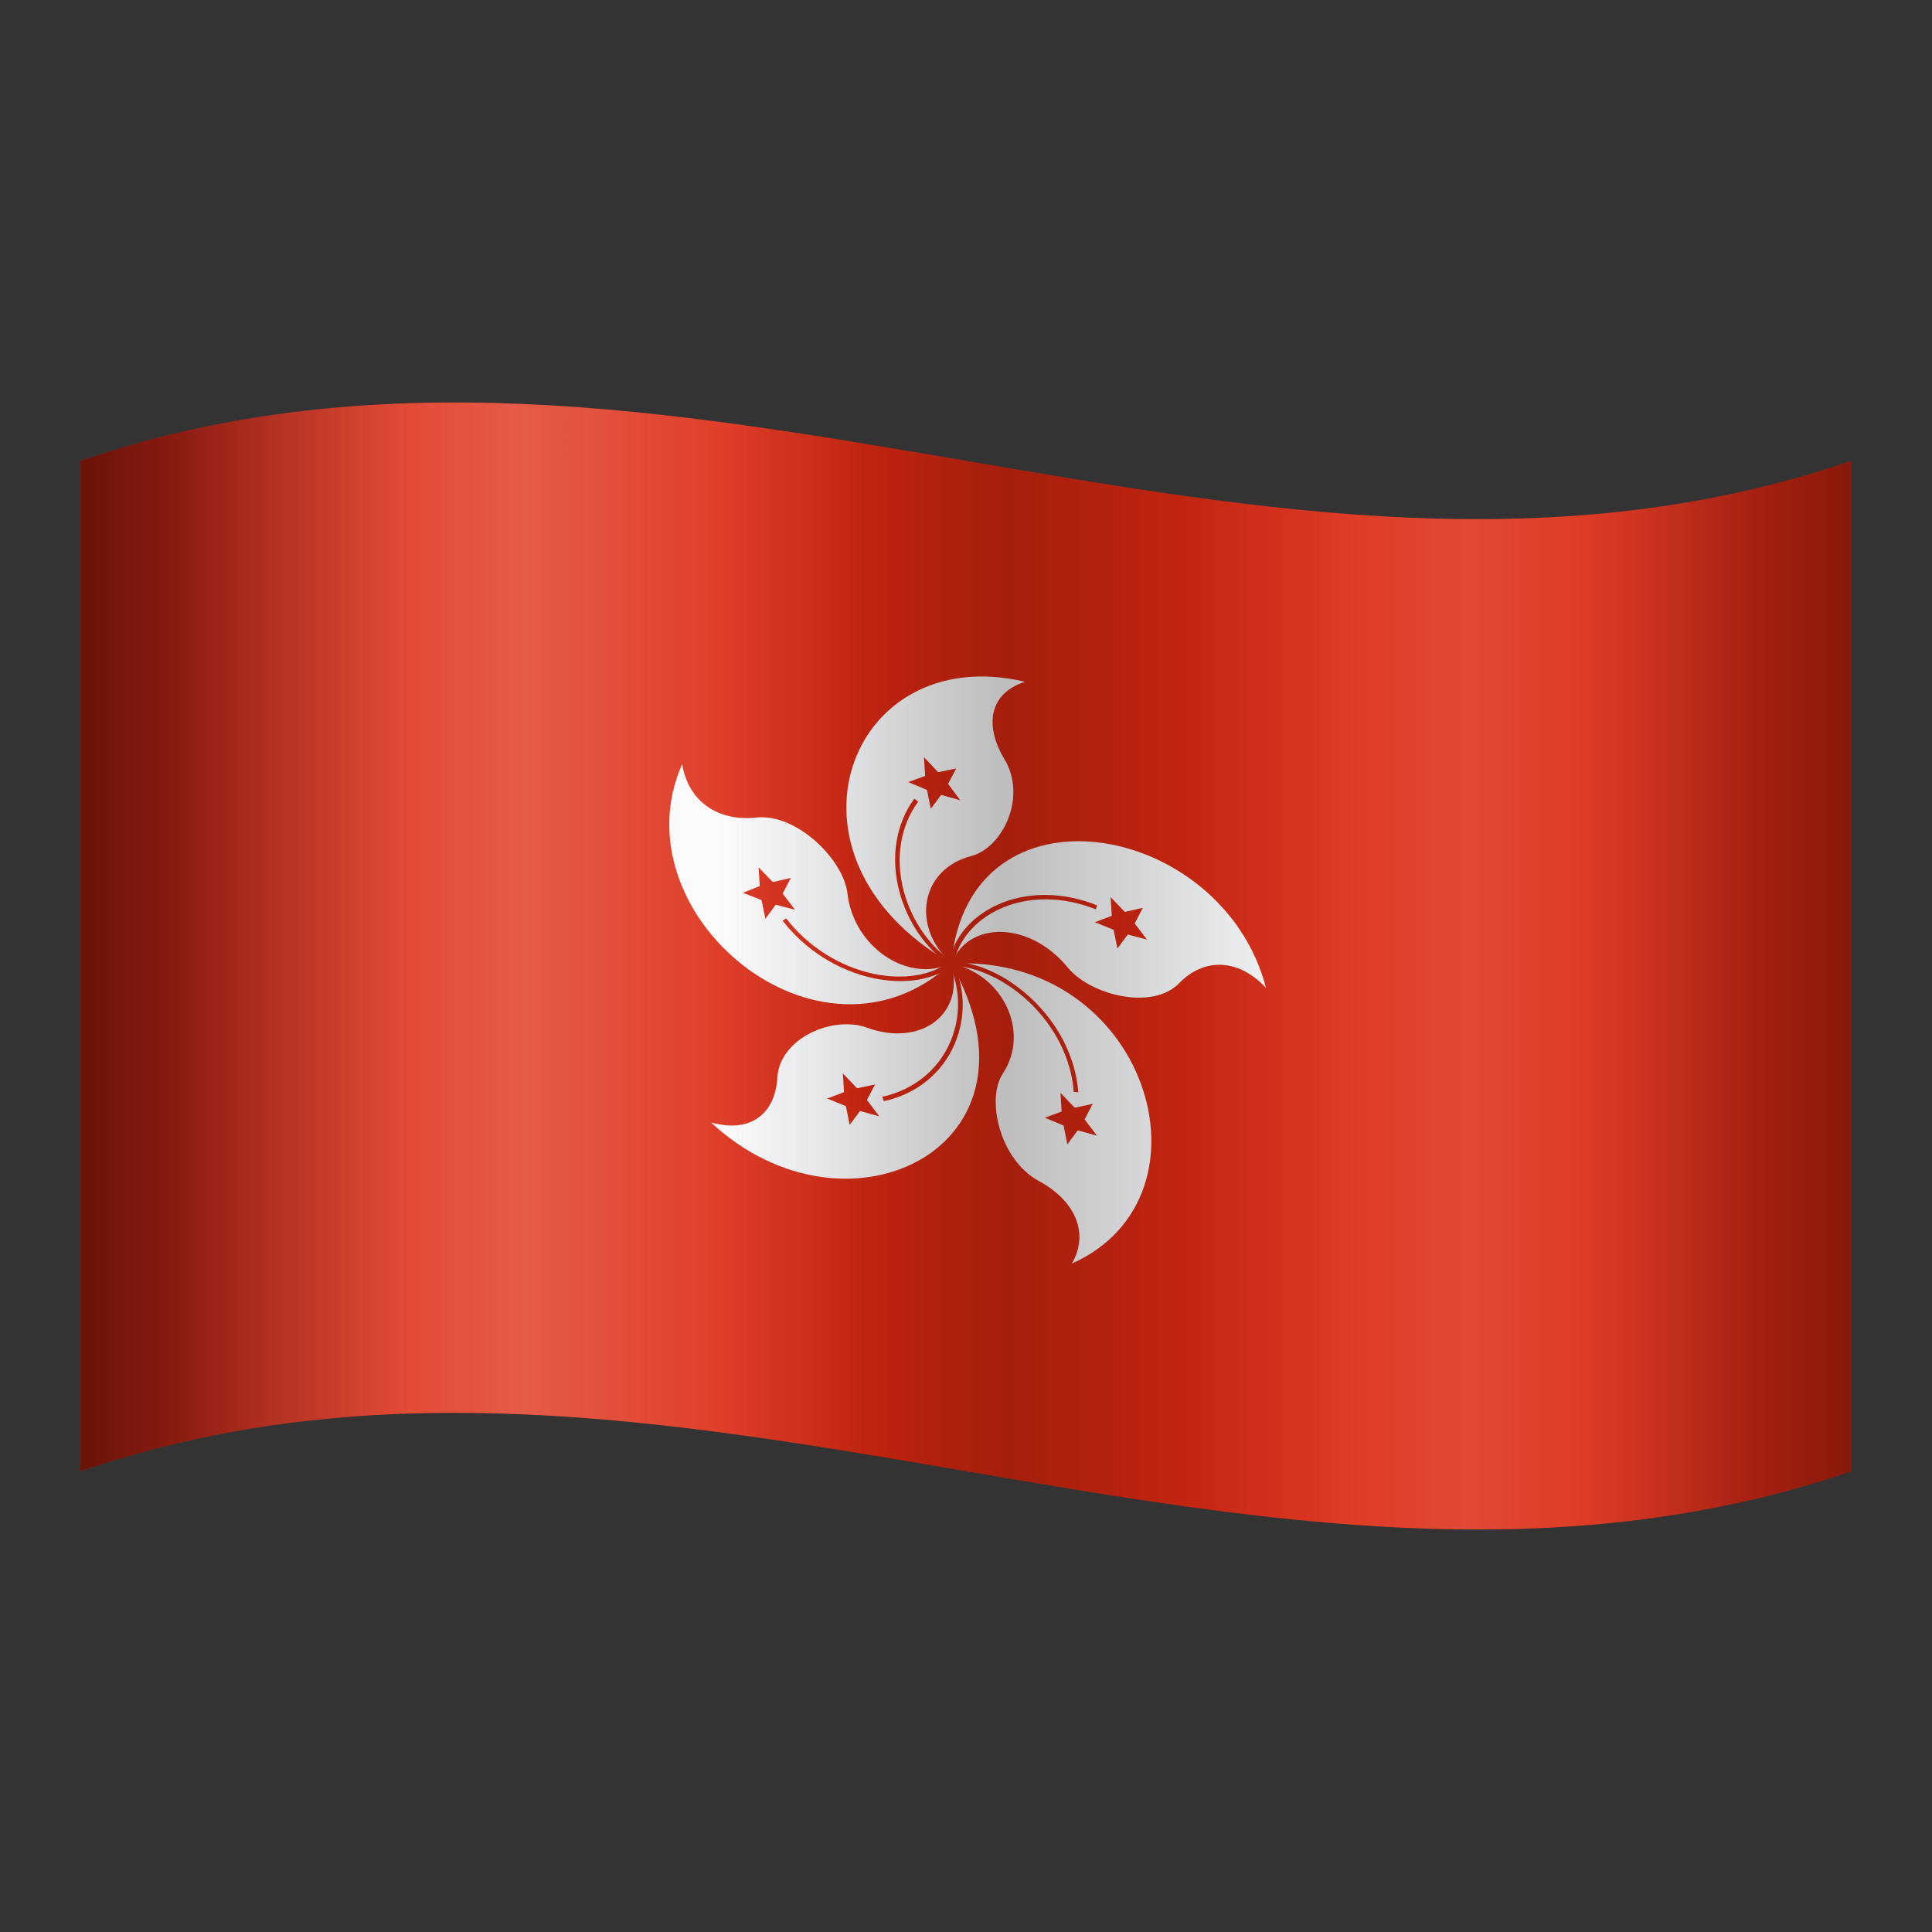 <?xml version="1.0" encoding="utf-8"?>
<svg xmlns="http://www.w3.org/2000/svg" viewBox="0 0 48 48" width="100px" height="100px">
  <rect x="0" y="0" width="48" height="48" fill="#333333" stroke="none"/>
  <path fill="#de2910" d="M2,11.449c14.667-5.02,29.333,5.02,44,0c0,8.367,0,16.734,0,25.102c-14.667,5.02-29.333-5.02-44,0	C2,28.184,2,19.816,2,11.449z"/>
  <path fill="#fff" d="M23.631,23.933c-4.593-2.63-2.557-8.034,1.835-6.995c-0.889,0.288-1.017,1.082-0.51,1.925	c0.568,0.944-0.052,2.202-0.82,2.402C22.874,21.594,22.621,23.005,23.631,23.933C23.631,23.933,23.631,23.933,23.631,23.933z"/>
  <path fill="#de2910" d="M23.383,19.749c-0.086,0.115-0.172,0.23-0.258,0.345c-0.031-0.156-0.062-0.312-0.094-0.468	c-0.155-0.065-0.311-0.13-0.466-0.195c0.14-0.052,0.28-0.103,0.42-0.154c-0.01-0.155-0.02-0.31-0.029-0.465	c0.118,0.124,0.235,0.249,0.353,0.373c0.149-0.031,0.298-0.062,0.447-0.093c-0.067,0.128-0.134,0.256-0.201,0.384	c0.102,0.136,0.204,0.272,0.305,0.408C23.701,19.84,23.542,19.795,23.383,19.749z"/>
  <path fill="#de2910" d="M23.657,23.889c-0.555-0.368-1.003-1.014-1.198-1.728c-0.223-0.818-0.095-1.637,0.353-2.243	c-0.032-0.025-0.064-0.05-0.096-0.075c-0.464,0.63-0.597,1.478-0.366,2.328c0.206,0.755,0.664,1.413,1.256,1.806	C23.623,23.948,23.64,23.919,23.657,23.889z"/>
  <path fill="#fff" d="M23.636,23.935c0.427-4.668,6.744-3.543,7.816,0.607c-0.709-0.754-1.559-0.73-2.153-0.118	c-0.665,0.69-2.209,0.303-2.775-0.391C25.593,22.898,24.074,22.855,23.636,23.935L23.636,23.935z"/>
  <path fill="#de2910" d="M27.667,23.101c-0.155-0.063-0.31-0.126-0.465-0.189c0.14-0.053,0.28-0.105,0.42-0.159	c-0.01-0.155-0.02-0.31-0.029-0.465c0.118,0.123,0.236,0.246,0.353,0.368c0.149-0.033,0.298-0.067,0.447-0.101	c-0.067,0.129-0.135,0.259-0.202,0.388c0.102,0.134,0.204,0.268,0.306,0.402c-0.159-0.042-0.318-0.084-0.477-0.127	c-0.086,0.116-0.172,0.232-0.259,0.348C27.73,23.413,27.698,23.257,27.667,23.101z"/>
  <path fill="#de2910" d="M23.692,23.954c0.1-0.574,0.526-1.085,1.141-1.369c0.706-0.325,1.578-0.32,2.393,0.008	c0.009-0.034,0.019-0.067,0.028-0.101c-0.846-0.34-1.751-0.345-2.483-0.008c-0.651,0.3-1.085,0.821-1.191,1.434	C23.617,23.929,23.655,23.941,23.692,23.954z"/>
  <path fill="#fff" d="M23.636,23.94c4.856-0.25,6.725,5.784,2.995,7.453c0.45-0.782,0.054-1.579-0.821-2.051	c-0.979-0.53-1.313-2.041-0.895-2.67C25.603,25.636,24.917,24.202,23.636,23.94L23.636,23.94z"/>
  <path fill="#de2910" d="M26.376,27.615c-0.01-0.155-0.02-0.31-0.029-0.465c0.118,0.124,0.235,0.248,0.353,0.371	c0.149-0.032,0.298-0.064,0.448-0.097c-0.067,0.129-0.134,0.258-0.201,0.387c0.102,0.135,0.204,0.27,0.306,0.405	c-0.159-0.044-0.318-0.088-0.477-0.132c-0.086,0.116-0.172,0.231-0.258,0.347c-0.031-0.156-0.063-0.312-0.094-0.468	c-0.155-0.064-0.31-0.128-0.465-0.193C26.096,27.718,26.236,27.667,26.376,27.615z"/>
  <path fill="#de2910" d="M23.645,23.995c0.617,0.013,1.329,0.345,1.904,0.882c0.659,0.617,1.07,1.436,1.126,2.249	c0.038,0.004,0.076,0.008,0.114,0.011c-0.059-0.844-0.485-1.693-1.169-2.333c-0.609-0.569-1.334-0.905-1.992-0.92	C23.633,23.921,23.639,23.958,23.645,23.995z"/>
  <path fill="#fff" d="M23.632,23.941c2.575,4.553-2.588,7.093-5.965,3.947c0.987,0.274,1.592-0.22,1.646-1.112	c0.06-0.999,1.398-1.549,2.222-1.245C22.89,26.025,23.985,25.184,23.632,23.941C23.632,23.941,23.632,23.941,23.632,23.941z"/>
  <path fill="#de2910" d="M21.294,27.038c0.149-0.032,0.298-0.064,0.447-0.095c-0.067,0.128-0.134,0.257-0.202,0.385	c0.102,0.135,0.204,0.271,0.306,0.407c-0.159-0.045-0.319-0.089-0.478-0.133c-0.086,0.115-0.172,0.231-0.258,0.347	c-0.031-0.156-0.062-0.312-0.093-0.467c-0.155-0.064-0.31-0.127-0.466-0.19c0.14-0.053,0.28-0.106,0.419-0.158	c-0.01-0.155-0.019-0.31-0.029-0.465C21.059,26.791,21.177,26.915,21.294,27.038z"/>
  <path fill="#de2910" d="M23.581,23.957c0.282,0.583,0.295,1.298,0.035,1.915c-0.298,0.707-0.917,1.208-1.697,1.377	c0.014,0.036,0.028,0.072,0.042,0.109c0.81-0.176,1.451-0.695,1.761-1.429c0.275-0.652,0.261-1.382-0.04-2.003	C23.649,23.935,23.615,23.946,23.581,23.957z"/>
  <path fill="#fff" d="M23.629,23.937c-3.265,2.997-8.325-1.251-6.681-4.952c0.16,0.965,0.93,1.426,1.838,1.327	c1.016-0.113,2.177,1.063,2.268,1.881C21.204,23.536,22.566,24.441,23.629,23.937L23.629,23.937z"/>
  <path fill="#de2910" d="M19.445,22.201c0.102,0.134,0.204,0.268,0.306,0.402c-0.159-0.042-0.318-0.084-0.478-0.126	c-0.086,0.117-0.172,0.234-0.258,0.351c-0.031-0.155-0.063-0.311-0.094-0.466c-0.155-0.061-0.31-0.121-0.465-0.181	c0.14-0.056,0.28-0.111,0.42-0.166c-0.01-0.155-0.02-0.31-0.029-0.465c0.118,0.121,0.235,0.242,0.353,0.364	c0.149-0.034,0.298-0.068,0.447-0.102C19.579,21.942,19.512,22.071,19.445,22.201z"/>
  <path fill="#de2910" d="M23.589,23.891c-0.443,0.346-1.146,0.459-1.882,0.304c-0.844-0.178-1.637-0.679-2.175-1.378	c-0.029,0.019-0.058,0.038-0.088,0.057c0.559,0.725,1.381,1.244,2.257,1.429c0.778,0.163,1.495,0.049,1.968-0.321	C23.643,23.952,23.616,23.922,23.589,23.891z"/>
  <linearGradient id="UNbN40J3i2QvPS9fsg1Ica" x1="2" x2="46" y1="1054" y2="1054" gradientTransform="translate(0 -1030)" gradientUnits="userSpaceOnUse">
    <stop offset=".004" stop-opacity=".8"/>
    <stop offset=".052" stop-color="#00040e" stop-opacity=".59"/>
    <stop offset=".129" stop-color="#00091e" stop-opacity=".256"/>
    <stop offset=".188" stop-color="#000b24" stop-opacity="0"/>
    <stop offset=".359" stop-color="#000b24" stop-opacity=".018"/>
    <stop offset=".396" stop-color="#000718" stop-opacity=".105"/>
    <stop offset=".469" stop-color="#000206" stop-opacity=".276"/>
    <stop offset=".522" stop-opacity=".4"/>
    <stop offset=".597" stop-color="#00030b" stop-opacity=".251"/>
    <stop offset=".715" stop-color="#000b24" stop-opacity=".018"/>
    <stop offset=".848" stop-color="#000b24" stop-opacity=".018"/>
    <stop offset=".897" stop-color="#00091e" stop-opacity=".205"/>
    <stop offset=".963" stop-color="#00040d" stop-opacity=".458"/>
    <stop offset="1" stop-opacity=".6"/>
  </linearGradient>
  <path fill="url(#UNbN40J3i2QvPS9fsg1Ica)" d="M2,11.449c14.667-5.02,29.333,5.02,44,0	c0,8.367,0,16.734,0,25.102c-14.667,5.02-29.333-5.02-44,0C2,28.184,2,19.816,2,11.449z" opacity=".65"/>
  <linearGradient id="UNbN40J3i2QvPS9fsg1Icb" x1="2" x2="46" y1="1054" y2="1054" gradientTransform="translate(0 -1030)" gradientUnits="userSpaceOnUse">
    <stop offset=".055" stop-color="#fff" stop-opacity="0"/>
    <stop offset=".251" stop-color="#fff0f0" stop-opacity=".5"/>
    <stop offset=".442" stop-color="#fff" stop-opacity="0"/>
    <stop offset=".623" stop-color="#fff" stop-opacity="0"/>
    <stop offset=".783" stop-color="#fff" stop-opacity=".3"/>
    <stop offset=".946" stop-color="#fff" stop-opacity="0"/>
  </linearGradient>
  <path fill="url(#UNbN40J3i2QvPS9fsg1Icb)" d="M2,11.449c14.667-5.02,29.333,5.02,44,0	c0,8.367,0,16.734,0,25.102c-14.667,5.02-29.333-5.02-44,0C2,28.184,2,19.816,2,11.449z" opacity=".5"/>
</svg>